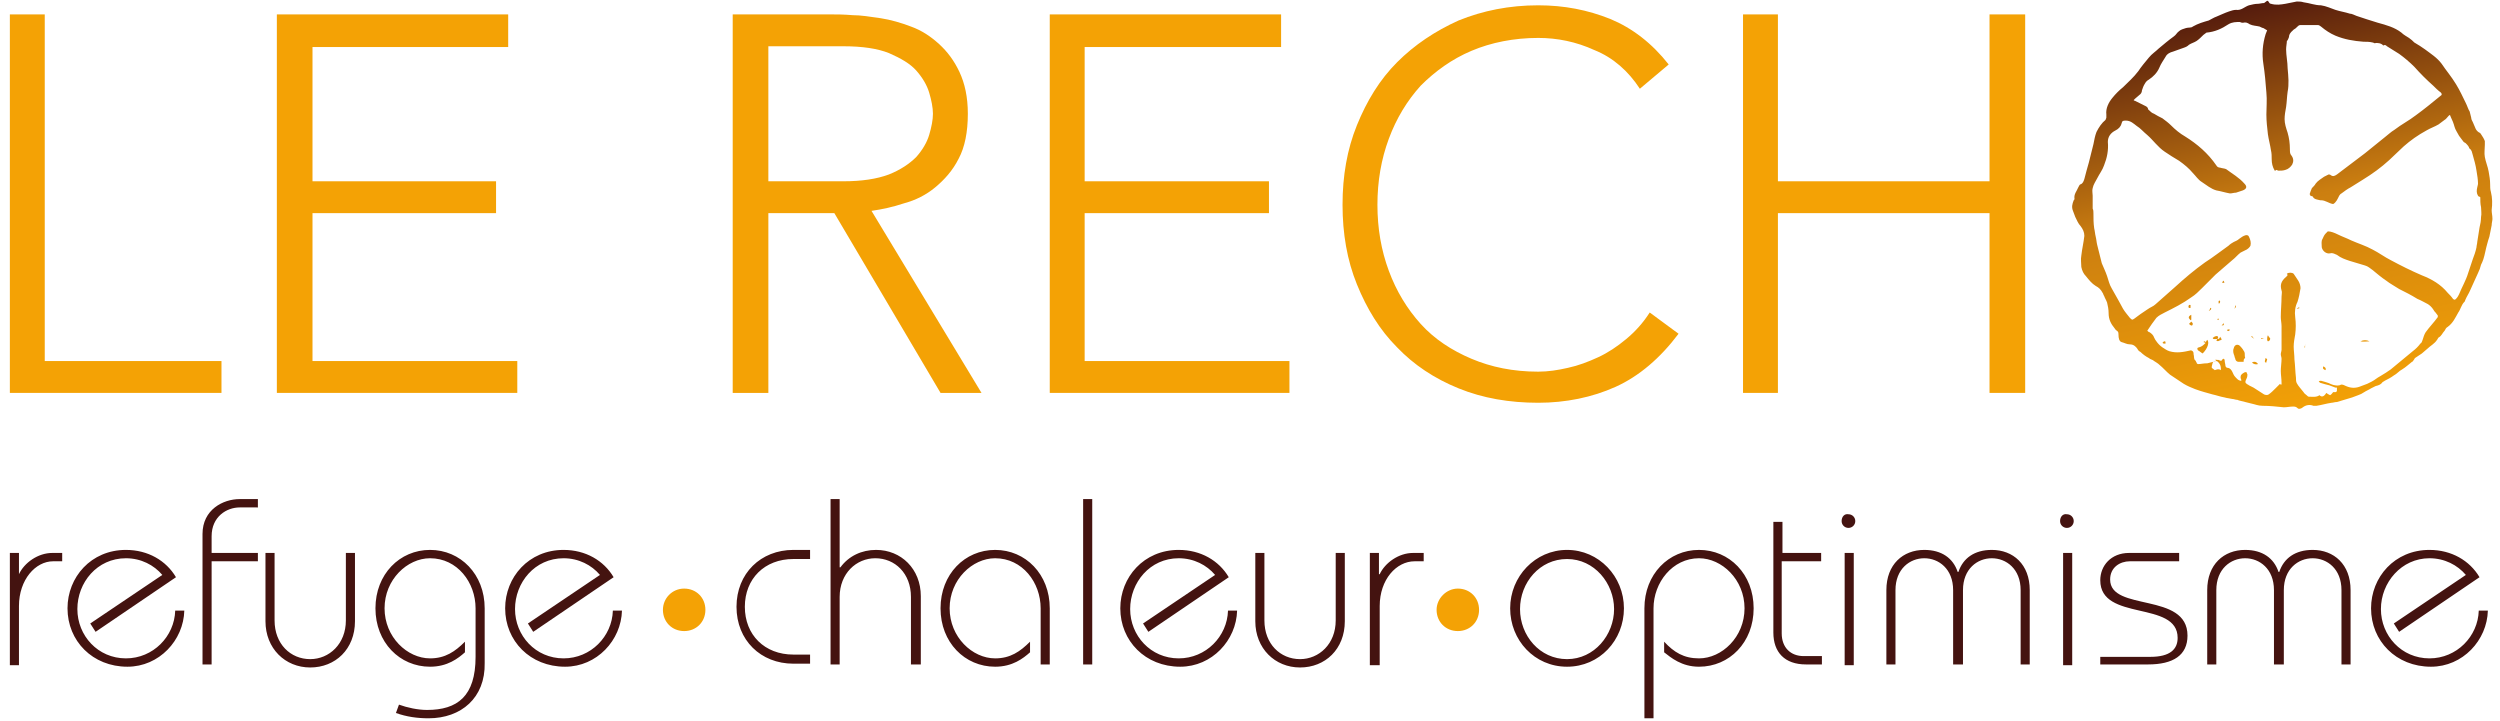<?xml version="1.0" encoding="utf-8"?>
<!-- Generator: Adobe Illustrator 22.0.1, SVG Export Plug-In . SVG Version: 6.00 Build 0)  -->
<svg version="1.1" id="Calque_1" xmlns="http://www.w3.org/2000/svg" xmlns:xlink="http://www.w3.org/1999/xlink" x="0px" y="0px"
	 width="329.6px" height="95.1px" viewBox="0 0 329.6 95.1" style="enable-background:new 0 0 329.6 95.1;" xml:space="preserve">
<style type="text/css">
	.st0{fill:#F4A205;}
	.st1{fill:url(#SVGID_1_);}
	.st2{fill:url(#SVGID_2_);}
	.st3{fill:url(#SVGID_3_);}
	.st4{fill:url(#SVGID_4_);}
	.st5{fill:url(#SVGID_5_);}
	.st6{fill:url(#SVGID_6_);}
	.st7{fill:url(#SVGID_7_);}
	.st8{fill:url(#SVGID_8_);}
	.st9{fill:url(#SVGID_9_);}
	.st10{fill:url(#SVGID_10_);}
	.st11{fill:url(#SVGID_11_);}
	.st12{fill:url(#SVGID_12_);}
	.st13{fill:url(#SVGID_13_);}
	.st14{fill:url(#SVGID_14_);}
	.st15{fill:url(#SVGID_15_);}
	.st16{fill:url(#SVGID_16_);}
	.st17{fill:url(#SVGID_17_);}
	.st18{fill:url(#SVGID_18_);}
	.st19{fill:url(#SVGID_19_);}
	.st20{fill:url(#SVGID_20_);}
	.st21{fill:url(#SVGID_21_);}
	.st22{fill:url(#SVGID_22_);}
	.st23{fill:url(#SVGID_23_);}
	.st24{fill:url(#SVGID_24_);}
	.st25{fill:url(#SVGID_25_);}
	.st26{fill:#441310;}
</style>
<polygon class="st0" points="1.3,1.9 1.3,51.8 29.2,51.8 29.2,47.6 5.9,47.6 5.9,1.9 "/>
<polygon class="st0" points="36.5,1.9 67,1.9 67,6.2 41.2,6.2 41.2,23.9 65.4,23.9 65.4,28.1 41.2,28.1 41.2,47.6 68.2,47.6 
	68.2,51.8 36.5,51.8 "/>
<path class="st0" d="M101.3,23.9h9.9c2.4,0,4.4-0.3,6-0.9c1.5-0.6,2.7-1.4,3.6-2.3c0.8-0.9,1.4-1.9,1.7-2.9c0.3-1,0.5-2,0.5-2.8
	s-0.2-1.8-0.5-2.8c-0.3-1-0.9-2-1.7-2.9c-0.8-0.9-2-1.6-3.6-2.3c-1.5-0.6-3.5-0.9-6-0.9h-9.9V23.9z M96.6,1.9h13.1
	c0.7,0,1.5,0,2.7,0.1c1.1,0,2.3,0.2,3.7,0.4c1.3,0.2,2.7,0.6,4,1.1c1.4,0.5,2.6,1.3,3.7,2.3c1.1,1,2,2.2,2.7,3.7
	c0.7,1.5,1.1,3.3,1.1,5.5c0,2.4-0.4,4.4-1.2,5.9c-0.8,1.6-1.9,2.8-3.1,3.8c-1.2,1-2.6,1.7-4.1,2.1c-1.5,0.5-2.9,0.8-4.3,1l14.5,24
	H124l-14-23.7h-8.7v23.7h-4.7V1.9z"/>
<polygon class="st0" points="138.4,1.9 168.9,1.9 168.9,6.2 143,6.2 143,23.9 167.3,23.9 167.3,28.1 143,28.1 143,47.6 170,47.6 
	170,51.8 138.4,51.8 "/>
<path class="st0" d="M221.3,44c-2.4,3.2-5.2,5.6-8.3,7c-3.1,1.4-6.6,2.1-10.2,2.1c-3.8,0-7.3-0.6-10.5-1.9c-3.2-1.3-5.9-3.1-8.1-5.4
	c-2.3-2.3-4-5.1-5.3-8.3c-1.3-3.2-1.9-6.7-1.9-10.5c0-3.8,0.6-7.3,1.9-10.5c1.3-3.2,3-6,5.3-8.3c2.3-2.3,5-4.1,8.1-5.5
	c3.2-1.3,6.7-2,10.5-2c3.4,0,6.5,0.6,9.5,1.8c2.9,1.2,5.5,3.2,7.7,6l-3.8,3.2c-1.5-2.3-3.5-4.1-6-5.1c-2.4-1.1-4.9-1.6-7.4-1.6
	c-3.2,0-6.2,0.6-8.8,1.7c-2.6,1.1-4.8,2.7-6.7,4.6c-1.8,2-3.2,4.3-4.2,7c-1,2.7-1.5,5.6-1.5,8.7c0,3.1,0.5,6,1.5,8.7
	c1,2.7,2.4,5,4.2,7c1.8,2,4.1,3.5,6.7,4.6c2.6,1.1,5.5,1.7,8.8,1.7c1.3,0,2.6-0.2,3.9-0.5c1.4-0.3,2.7-0.8,4-1.4
	c1.3-0.6,2.5-1.4,3.7-2.4c1.2-1,2.2-2.1,3.1-3.5L221.3,44z"/>
<polygon class="st0" points="229.8,1.9 234.4,1.9 234.4,23.9 262.3,23.9 262.3,1.9 267,1.9 267,51.8 262.3,51.8 262.3,28.1 
	234.4,28.1 234.4,51.8 229.8,51.8 "/>
<g>
	<linearGradient id="SVGID_1_" gradientUnits="userSpaceOnUse" x1="294.743" y1="-2.451" x2="306.65" y2="55.596">
		<stop  offset="0" style="stop-color:#460F0C"/>
		<stop  offset="0.5" style="stop-color:#CC7F10"/>
		<stop  offset="1" style="stop-color:#F5A306"/>
	</linearGradient>
	<path class="st1" d="M291.6,48.5c0,0,0-0.1,0-0.2c0-0.1,0.1-0.3,0.1-0.4c0.1-0.4,0.6-0.4,0.8-0.1c0.2,0.2,0.3,0.5,0.3,0.8
		c0,0,0,0.1,0,0.2c-0.3-0.2-0.5-0.1-0.8,0c0,0,0,0,0,0C291.9,48.7,291.7,48.6,291.6,48.5 M295.7,3c0.4-0.1,0.6,0,0.9,0.2
		c0.4,0.2,0.9,0.2,1.3,0.3c0.2,0.1,0.4,0.2,0.5,0.2c0.2,0.1,0.3,0.2,0.5,0.3c-0.1,0.2-0.1,0.3-0.2,0.5c-0.4,1.3-0.5,2.6-0.3,3.9
		c0.2,1.3,0.3,2.5,0.4,3.8c0.1,1,0,2,0,2.9c0,0.9,0.1,1.7,0.2,2.6c0.1,0.7,0.3,1.4,0.4,2.1c0.1,0.4,0.1,0.8,0.1,1.2
		c0,0.5,0.1,1,0.4,1.5c0.1,0,0.1,0,0.2-0.1c0,0,0,0,0,0c0.1,0,0.2,0.1,0.3,0.1c0.3,0,0.6,0,0.9-0.1c0.4-0.1,0.7-0.4,0.9-0.7
		c0.2-0.4,0.2-0.8-0.1-1.2c-0.2-0.2-0.2-0.5-0.2-0.8c0-0.8-0.1-1.5-0.3-2.2c-0.2-0.6-0.4-1.2-0.4-1.8c0-0.5,0.1-1.1,0.2-1.6
		c0.1-0.7,0.1-1.3,0.2-2c0.2-1,0.1-2,0-3.1c0-0.8-0.2-1.7-0.2-2.5c0-0.4,0.1-0.8,0.1-1.1c0,0,0.1-0.1,0.1-0.1
		c0.1-0.2,0.2-0.4,0.2-0.6c0.1-0.4,0.4-0.6,0.6-0.8c0.2-0.1,0.3-0.2,0.5-0.4c0.1-0.1,0.2-0.2,0.4-0.2c0.3,0,0.7,0,1,0
		c0.4,0,0.9,0,1.3,0c0.1,0,0.3,0.1,0.4,0.2c0.6,0.5,1.2,0.9,1.9,1.2c1.2,0.5,2.4,0.7,3.7,0.8c0.4,0,0.8,0,1.2,0.1
		c0.1,0,0.2,0.1,0.3,0.1c0.3-0.1,0.9,0,1.1,0.3c0.2-0.1,0.3-0.1,0.5,0.1c0.5,0.3,1.1,0.7,1.6,1c0.7,0.5,1.4,1.1,2,1.7
		c0.8,0.9,1.6,1.7,2.5,2.5c0.3,0.3,0.6,0.6,1,0.9c0.1,0.1,0.2,0.3,0,0.4c-1.1,0.9-2.2,1.8-3.3,2.6c-0.9,0.7-1.9,1.2-2.8,1.9
		c-0.5,0.3-0.9,0.7-1.3,1c-0.9,0.7-1.7,1.4-2.6,2.1c-1.2,0.9-2.5,1.9-3.7,2.8c-0.3,0.2-0.5,0.3-0.8,0.1c-0.1-0.1-0.2-0.1-0.3-0.1
		c-0.2,0.1-0.4,0.2-0.6,0.3c-0.4,0.3-0.8,0.5-1.1,0.9c-0.1,0.2-0.3,0.4-0.5,0.6c-0.1,0.2-0.2,0.5-0.3,0.8c0,0,0.1,0.1,0.1,0.2
		c0.1,0.1,0.2,0,0.3,0.1c0.2,0.4,0.6,0.4,1,0.5c0,0,0.1,0,0.1,0c0.6,0,1,0.4,1.6,0.5c0.4-0.2,0.6-0.7,0.8-1.1
		c0.1-0.1,0.1-0.2,0.3-0.3c0.4-0.3,0.8-0.6,1.2-0.8c0.5-0.3,1.1-0.7,1.6-1c1.3-0.8,2.4-1.6,3.5-2.6c0.6-0.6,1.3-1.2,1.9-1.8
		c0.9-0.8,1.9-1.5,3-2.1c0.5-0.3,1.1-0.5,1.6-0.8c0.3-0.2,0.5-0.4,0.8-0.6c0.2-0.1,0.3-0.3,0.5-0.5c0.2-0.2,0.2-0.2,0.3,0.1
		c0.2,0.4,0.4,0.9,0.5,1.3c0.1,0.4,0.4,0.8,0.6,1.2c0.2,0.3,0.4,0.5,0.6,0.8c0.1,0.1,0.2,0.1,0.3,0.2c0.1,0.1,0.3,0.3,0.4,0.5
		c0,0.1,0.1,0.2,0.1,0.2c0.3,0.2,0.3,0.5,0.4,0.8c0.2,0.7,0.4,1.4,0.5,2.1c0.1,0.6,0.2,1.2,0.2,1.7c0,0.2-0.1,0.4-0.1,0.5
		c-0.1,0.4-0.1,0.8,0.1,1.1c0,0.1,0.2,0.1,0.3,0.2c0,0.4,0,0.9,0.1,1.3c0,0.4,0.1,0.9,0,1.3c0,0.5-0.1,1-0.2,1.4
		c-0.1,0.6-0.2,1.3-0.3,1.9c0,0.2-0.1,0.5-0.1,0.7c-0.1,0.5-0.3,1.1-0.5,1.6c-0.2,0.6-0.4,1.2-0.6,1.8c-0.3,1-0.8,1.8-1.2,2.8
		c-0.1,0.2-0.2,0.4-0.4,0.6c-0.1,0.1-0.2,0.2-0.4,0c-0.2-0.3-0.5-0.6-0.7-0.8c-0.9-1.1-2.1-1.8-3.4-2.3c-1.4-0.6-2.8-1.3-4.1-2
		c-0.8-0.4-1.6-1-2.4-1.4c-0.9-0.5-1.9-0.8-2.8-1.2c-0.6-0.3-1.2-0.5-1.8-0.8c-0.4-0.2-0.9-0.4-1.3-0.4c-0.1,0.1-0.2,0.2-0.3,0.3
		c-0.2,0.2-0.3,0.5-0.4,0.7c-0.2,0.3-0.1,0.7-0.1,1.1c0.1,0.5,0.6,0.9,1.1,0.8c0.4-0.1,0.6,0.1,0.9,0.2c0.5,0.4,1.1,0.6,1.7,0.8
		c0.7,0.2,1.3,0.4,2,0.6c0.4,0.1,0.7,0.4,1,0.6c0.6,0.5,1.2,1,1.8,1.4c0.5,0.4,1.1,0.7,1.7,1.1c0.8,0.4,1.6,0.8,2.4,1.3
		c0.5,0.2,1,0.5,1.4,0.7c0.3,0.2,0.5,0.4,0.7,0.7c0.1,0.2,0.2,0.3,0.3,0.4c0.1,0.1,0.2,0.3,0.3,0.4c0,0,0,0.1,0,0.2
		c-0.5,0.7-1.1,1.3-1.6,2c-0.2,0.3-0.3,0.7-0.4,1c-0.1,0.2-0.1,0.4-0.3,0.5c-0.3,0.4-0.6,0.7-1,1c-1,0.8-1.9,1.6-2.9,2.4
		c-0.4,0.3-0.9,0.6-1.4,0.9c-0.4,0.2-0.7,0.5-1.1,0.7c-0.2,0.1-0.4,0.2-0.6,0.3c-0.3,0.1-0.5,0.2-0.8,0.3c-0.7,0.3-1.3,0.3-2,0
		c-0.2-0.1-0.4-0.2-0.6-0.2c-0.1,0-0.2,0.1-0.3,0.1c-0.5,0.1-1-0.1-1.4-0.3c-0.3-0.1-0.6-0.2-1-0.3c-0.1,0-0.2,0-0.3,0.1
		c0.1,0.1,0.2,0.2,0.3,0.2c0.3,0.1,0.7,0.2,1.1,0.3c0.3,0.1,0.5,0.2,0.8,0.3c0.1,0,0.2,0,0.2,0c0,0.2,0,0.3,0,0.4
		c0,0.1-0.1,0.2-0.2,0.2c-0.1,0-0.2,0-0.3,0c-0.1,0.1-0.2,0.3-0.4,0.4c-0.2-0.1-0.4-0.2-0.5-0.3c-0.3,0.5-0.6,0.6-0.9,0.3
		c-0.4,0.3-0.9,0.2-1.4,0.2c-0.1,0-0.2-0.1-0.3-0.2c-0.1-0.1-0.3-0.2-0.4-0.4c-0.3-0.4-0.7-0.8-0.9-1.2c-0.1-0.2-0.1-0.5-0.1-0.7
		c-0.1-0.8-0.1-1.6-0.2-2.4c0-0.6-0.1-1.2-0.1-1.7c0-0.5,0.1-1.1,0.2-1.6c0.1-0.8,0.1-1.5,0-2.3c-0.1-0.7,0-1.4,0.3-2
		c0.2-0.6,0.3-1.2,0.4-1.8c0-0.3-0.1-0.7-0.3-1c-0.2-0.3-0.4-0.6-0.6-0.9c-0.2-0.2-0.7-0.2-0.9,0c0.2,0.2,0,0.3-0.1,0.4
		c-0.7,0.6-0.8,1.1-0.6,1.8c0.1,0.2,0,0.5,0,0.8c0,0.9-0.1,1.8-0.1,2.7c0,0.4,0.1,0.8,0.1,1.2c0,0.7,0,1.4,0,2.1c0,0.3,0,0.7,0,1
		c0,0.2-0.1,0.4-0.1,0.6c0,0.2,0.1,0.4,0.1,0.6c0,0.5-0.1,1.1-0.1,1.6c0,0.5,0.1,1,0.1,1.6c0,0.1,0,0.1,0,0.2c-0.1,0-0.2,0-0.2-0.1
		c-0.2,0.2-0.4,0.4-0.6,0.6c-0.3,0.3-0.6,0.6-0.9,0.8c-0.1,0.1-0.4,0.1-0.6,0c-0.5-0.3-0.9-0.6-1.4-0.9c-0.2-0.1-0.4-0.2-0.6-0.3
		c-0.1-0.1-0.2-0.1-0.3-0.2c-0.2-0.1-0.2-0.3-0.1-0.5c0.1-0.2,0.2-0.4,0.2-0.7c0-0.1-0.1-0.2-0.1-0.3c-0.1-0.1-0.2,0-0.3,0
		c-0.2,0.1-0.3,0.2-0.4,0.3c-0.1,0.1-0.1,0.3-0.1,0.4c0,0.1,0.1,0.2,0.1,0.4c-0.4,0-0.6-0.3-0.8-0.5c-0.2-0.2-0.3-0.5-0.4-0.7
		c-0.1-0.2-0.3-0.5-0.6-0.5c-0.2,0-0.3-0.2-0.3-0.3c0-0.2-0.1-0.4-0.1-0.7c0-0.1-0.1-0.2-0.1-0.2c0,0-0.2,0-0.2,0.1
		c-0.1,0.2-0.2,0.2-0.4,0.1c-0.1-0.1-0.3,0-0.5-0.1c0,0.1,0,0.1,0.1,0.2c-0.1,0-0.2,0-0.4,0.1c-0.3,0.1-0.5,0.1-0.8,0.2
		c0,0-0.1,0-0.1,0c-0.4,0-0.7,0.1-1.1,0.1c-0.1,0-0.2-0.1-0.2-0.2c-0.1-0.1-0.1-0.3-0.2-0.3c-0.2-0.2-0.1-0.5-0.2-0.8
		c0-0.2,0-0.4-0.3-0.5c0,0-0.1,0-0.1,0c-0.9,0.2-1.8,0.4-2.8,0.1c-0.3-0.1-0.6-0.3-0.9-0.5c-0.3-0.2-0.6-0.5-0.8-0.8
		c-0.1-0.1-0.2-0.3-0.3-0.5c-0.1-0.3-0.3-0.5-0.6-0.7c-0.1,0-0.2-0.1-0.3-0.2c0.4-0.6,0.8-1.2,1.2-1.7c0.3-0.3,0.7-0.5,1.1-0.7
		c1.2-0.6,2.4-1.2,3.5-2c0.5-0.3,1-0.8,1.4-1.2c0.6-0.6,1.2-1.2,1.8-1.8c0.7-0.6,1.5-1.3,2.2-1.9c0.4-0.3,0.7-0.7,1.1-1
		c0.2-0.1,0.4-0.2,0.6-0.3c0.3-0.1,0.6-0.4,0.7-0.6c0.1-0.4,0-0.8-0.2-1.2c-0.1-0.2-0.2-0.2-0.4-0.2c-0.4,0.1-0.6,0.3-0.9,0.5
		c-0.2,0.2-0.5,0.3-0.7,0.4c-0.2,0.1-0.5,0.3-0.7,0.5c-1,0.7-2,1.5-3.1,2.2c-1.4,1-2.7,2.1-3.9,3.2c-0.9,0.8-1.7,1.5-2.6,2.3
		c-0.3,0.3-0.7,0.4-1.1,0.7c-0.6,0.4-1.2,0.8-1.7,1.2c-0.3,0.2-0.3,0.2-0.6-0.1c-0.3-0.4-0.6-0.7-0.9-1.2c-0.2-0.4-0.4-0.7-0.6-1.1
		c-0.3-0.5-0.6-1.1-0.9-1.6c-0.3-0.5-0.4-1-0.6-1.6c-0.2-0.6-0.5-1.2-0.7-1.7c-0.1-0.4-0.2-0.8-0.3-1.2c-0.1-0.4-0.2-0.8-0.3-1.2
		c-0.1-0.4-0.1-0.7-0.2-1.1c-0.1-0.4-0.1-0.7-0.2-1.1c-0.1-0.7-0.1-1.3-0.1-2c0-0.2,0-0.4-0.1-0.6c0-0.5,0-1.1,0-1.7
		c0-0.3-0.1-0.7,0-1c0.1-0.5,0.4-0.9,0.6-1.3c0.3-0.6,0.7-1.1,0.9-1.7c0.4-1,0.6-2,0.5-3.1c0-0.7,0.4-1.2,1-1.5
		c0.4-0.2,0.7-0.5,0.8-0.9c0.1-0.4,0.2-0.4,0.6-0.4c0.6,0,1,0.4,1.4,0.7c0.5,0.3,0.9,0.8,1.4,1.2c0.8,0.7,1.4,1.6,2.3,2.2
		c0.6,0.4,1.2,0.8,1.9,1.2c0.7,0.5,1.3,1,1.8,1.6c0.4,0.4,0.7,0.9,1.2,1.2c0.6,0.4,1.2,0.9,1.9,1.1c0.6,0.1,1.2,0.3,1.8,0.4
		c0.3,0,0.5-0.1,0.8-0.1c0.3-0.1,0.6-0.2,0.9-0.3c0.5-0.2,0.6-0.5,0.2-0.9c-0.7-0.8-1.6-1.3-2.4-1.9c-0.2-0.1-0.5-0.1-0.8-0.2
		c-0.2,0-0.4-0.1-0.5-0.3c-1.1-1.6-2.5-2.8-4.1-3.8c-0.7-0.4-1.3-0.9-1.9-1.5c-0.3-0.3-0.7-0.6-1.1-0.9c-0.4-0.2-0.8-0.4-1.1-0.6
		c-0.3-0.1-0.5-0.3-0.7-0.5c0,0-0.1-0.1-0.1-0.1c0-0.3-0.3-0.4-0.5-0.5c-0.4-0.2-0.8-0.4-1.2-0.6c0,0-0.1,0-0.2-0.1
		c0.1-0.1,0.1-0.1,0.2-0.2c0.2-0.2,0.5-0.4,0.7-0.6c0.1-0.1,0.2-0.3,0.2-0.5c0.1-0.3,0.2-0.6,0.4-0.9c0.1-0.2,0.3-0.4,0.5-0.5
		c0.6-0.4,1.1-0.9,1.4-1.6c0.2-0.5,0.5-0.9,0.8-1.4c0.2-0.4,0.6-0.6,1-0.7c0.5-0.2,0.9-0.3,1.4-0.5c0.3-0.1,0.5-0.2,0.7-0.4
		c0.3-0.2,0.7-0.3,1-0.5c0.3-0.2,0.6-0.5,0.9-0.8c0.1-0.1,0.3-0.2,0.4-0.3c1.1-0.1,2-0.5,2.9-1.1c0.5-0.3,1-0.3,1.5-0.3
		C295.5,3,295.6,3,295.7,3C295.6,3,295.6,3,295.7,3 M298.5,0.4c-0.3,0-0.6,0.1-0.8,0.1c-0.4,0-0.8,0.1-1.2,0.2
		c-0.6,0.2-1,0.7-1.7,0.6c-0.3,0-0.6,0.1-0.9,0.2c-0.6,0.2-1.2,0.5-1.7,0.7c-0.3,0.1-0.6,0.3-1,0.5c-0.7,0.2-1.4,0.4-2.1,0.8
		c-0.2,0.2-0.6,0.1-0.9,0.2c-0.3,0.1-0.7,0.2-0.9,0.4c-0.3,0.2-0.4,0.5-0.7,0.7c-0.7,0.5-1.4,1.1-2,1.6c-0.4,0.4-0.9,0.7-1.3,1.2
		c-0.5,0.6-1,1.2-1.4,1.8c-0.6,0.8-1.3,1.4-2,2.1c-0.5,0.4-1,0.9-1.4,1.4c-0.5,0.6-0.9,1.4-0.8,2.2c0,0.1,0,0.3,0,0.4
		c0,0.1-0.1,0.2-0.1,0.3c-0.5,0.4-0.9,1-1.2,1.6c-0.2,0.5-0.3,1.1-0.4,1.6c-0.2,0.8-0.4,1.6-0.6,2.4c-0.2,0.7-0.4,1.4-0.6,2.2
		c-0.1,0.3-0.2,0.6-0.5,0.7c-0.1,0-0.2,0.2-0.3,0.4c-0.2,0.5-0.6,0.9-0.5,1.5c0,0.1,0,0.1-0.1,0.2c-0.2,0.5-0.3,0.9-0.1,1.4
		c0.1,0.3,0.2,0.5,0.3,0.8c0.2,0.4,0.4,0.9,0.7,1.2c0.3,0.4,0.5,0.8,0.5,1.3c-0.1,0.9-0.3,1.7-0.4,2.6c-0.1,0.5,0,1,0,1.5
		c0.1,0.5,0.3,0.9,0.6,1.2c0.4,0.5,0.8,1,1.3,1.3c0.4,0.2,0.7,0.5,0.9,0.9c0.1,0.1,0.1,0.3,0.2,0.4c0.1,0.3,0.3,0.6,0.4,0.9
		c0.1,0.4,0.2,0.9,0.2,1.4c0,0.8,0.3,1.4,0.8,2c0.1,0.2,0.3,0.3,0.4,0.4c0.1,0.1,0.1,0.3,0.1,0.4c0,0.5,0.1,0.9,0.4,1
		c0.4,0.1,0.7,0.3,1.1,0.3c0.5,0,0.8,0.3,1,0.6c0.1,0.2,0.2,0.3,0.4,0.4c0.3,0.3,0.7,0.6,1.1,0.8c0.2,0.2,0.5,0.2,0.7,0.4
		c0.3,0.2,0.5,0.3,0.7,0.5c0.5,0.4,0.9,0.9,1.4,1.3c0.6,0.4,1.2,0.8,1.8,1.2c0.5,0.3,1,0.5,1.5,0.7c0.8,0.3,1.6,0.5,2.3,0.7
		c0.5,0.1,1,0.3,1.6,0.4c0.3,0.1,0.6,0.1,1,0.2c0.2,0,0.4,0.1,0.5,0.1c0.1,0,0.2,0,0.4,0.1c0.5,0.1,1.1,0.3,1.6,0.4
		c0.5,0.1,0.9,0.3,1.5,0.3c0.9,0,1.9,0.1,2.8,0.2c0.4,0,0.8-0.1,1.2-0.1c0.2,0,0.4,0,0.6,0.2c0,0,0.1,0.1,0.2,0.1
		c0.2,0,0.4-0.1,0.5-0.2c0.4-0.3,0.9-0.4,1.4-0.2c0.1,0,0.2,0,0.4,0c0,0,0,0,0,0c0.7-0.1,1.3-0.3,2-0.4c0.2,0,0.4-0.1,0.7-0.1
		c0.7-0.2,1.3-0.4,2-0.6c0.3-0.1,0.5-0.2,0.8-0.3c0.3-0.1,0.5-0.2,0.8-0.4c0.3-0.2,0.6-0.3,0.9-0.5c0.2-0.1,0.4-0.2,0.6-0.3
		c0.4-0.1,0.7-0.2,0.9-0.5c0.1-0.1,0.2-0.1,0.3-0.2c0.4-0.2,0.8-0.4,1.2-0.7c0.4-0.2,0.7-0.6,1.1-0.8c0.5-0.3,0.9-0.7,1.3-1
		c0.1,0,0.1-0.1,0.2-0.2c0.1-0.1,0.1-0.2,0.2-0.3c0.3-0.2,0.6-0.4,0.9-0.6c0.2-0.2,0.5-0.4,0.7-0.6c0.4-0.4,1-0.7,1.3-1.2
		c0.1-0.1,0.1-0.2,0.2-0.3c0.4-0.2,0.5-0.6,0.8-0.9c0.1-0.2,0.2-0.4,0.4-0.5c0.7-0.5,1-1.2,1.4-1.9c0.3-0.4,0.4-1,0.8-1.4
		c0.1-0.1,0.1-0.1,0.1-0.2c0.2-0.5,0.5-0.9,0.7-1.4c0.3-0.7,0.7-1.5,1-2.2c0.2-0.4,0.3-0.7,0.4-1.1c0.1-0.2,0.2-0.4,0.3-0.7
		c0.2-0.6,0.3-1.3,0.5-2c0.1-0.4,0.2-0.7,0.3-1c0.1-0.5,0.2-1,0.3-1.5c0-0.3,0.1-0.6,0.1-0.8v-0.1c0-0.4-0.1-0.7-0.1-1.1
		c0.1-0.8,0.1-1.6-0.1-2.4c-0.1-0.3-0.1-0.7-0.1-1c0-0.6-0.1-1.1-0.2-1.7c-0.1-0.6-0.4-1.3-0.5-1.9c-0.1-0.5,0-1.1,0-1.6
		c0-0.2,0-0.4,0-0.5c-0.1-0.3-0.3-0.6-0.5-0.9c-0.1-0.1-0.1-0.2-0.2-0.2c-0.2-0.1-0.4-0.3-0.5-0.5c-0.1-0.2-0.2-0.5-0.3-0.7
		c-0.1-0.3-0.3-0.5-0.3-0.8c-0.1-0.3-0.1-0.5-0.2-0.8c-0.2-0.3-0.3-0.7-0.5-1.1c-0.4-0.8-0.8-1.7-1.3-2.5c-0.6-1-1.3-1.8-1.9-2.7
		c-0.6-0.8-1.4-1.3-2.2-1.9c-0.4-0.3-0.9-0.6-1.4-0.9c-0.2-0.2-0.4-0.4-0.7-0.6c-0.3-0.2-0.7-0.4-1-0.7c-0.9-0.7-2-1-3.1-1.3
		c-1-0.3-1.9-0.6-2.8-0.9c-0.3-0.1-0.6-0.3-0.9-0.3c-0.6-0.2-1.3-0.3-1.9-0.5c-0.6-0.2-1.2-0.5-1.9-0.6c-0.8,0-1.5-0.3-2.3-0.4
		c-0.3-0.1-0.6-0.1-0.9-0.1c-0.5,0.1-1,0.2-1.5,0.3c-0.6,0.1-1.2,0.2-1.9,0c-0.1,0-0.2-0.1-0.2-0.1c-0.1-0.2-0.2-0.3-0.3-0.3
		C298.5,0.4,298.5,0.4,298.5,0.4"/>
	<linearGradient id="SVGID_2_" gradientUnits="userSpaceOnUse" x1="285.412" y1="-0.537" x2="297.32" y2="57.51">
		<stop  offset="0" style="stop-color:#460F0C"/>
		<stop  offset="0.5" style="stop-color:#CC7F10"/>
		<stop  offset="1" style="stop-color:#F5A306"/>
	</linearGradient>
	<path class="st2" d="M295.8,47.7c-0.2,0-0.5,0-0.7,0c-0.2,0-0.4-0.2-0.4-0.4c-0.1-0.2-0.1-0.4-0.2-0.6c-0.1-0.3-0.1-0.6,0-0.8
		c0.1-0.5,0.6-0.6,0.9-0.2c0.2,0.2,0.4,0.5,0.5,0.7c0.1,0.2,0,0.5,0.1,0.8C295.8,47.3,295.8,47.5,295.8,47.7"/>
	<linearGradient id="SVGID_3_" gradientUnits="userSpaceOnUse" x1="281.189" y1="0.329" x2="293.096" y2="58.376">
		<stop  offset="0" style="stop-color:#460F0C"/>
		<stop  offset="0.5" style="stop-color:#CC7F10"/>
		<stop  offset="1" style="stop-color:#F5A306"/>
	</linearGradient>
	<path class="st3" d="M290.4,46.6c-0.2-0.1-0.4-0.3-0.6-0.4c-0.1-0.1-0.1-0.2-0.1-0.3c0,0,0.1-0.1,0.2-0.1c0.4-0.1,0.6-0.3,0.9-0.6
		c-0.1,0-0.2-0.1-0.3-0.1c0,0,0.1-0.1,0.1-0.1c0.1,0,0.1,0,0.2,0.1c0.1-0.1,0.1-0.2,0.2-0.3C291.3,45.1,291.1,45.9,290.4,46.6"/>
	<linearGradient id="SVGID_4_" gradientUnits="userSpaceOnUse" x1="282.935" y1="-2.903064e-02" x2="294.842" y2="58.018">
		<stop  offset="0" style="stop-color:#460F0C"/>
		<stop  offset="0.5" style="stop-color:#CC7F10"/>
		<stop  offset="1" style="stop-color:#F5A306"/>
	</linearGradient>
	<path class="st4" d="M292.3,44.7c-0.1,0-0.3,0-0.4,0c-0.2,0-0.2-0.2-0.1-0.2c0.1-0.1,0.3-0.2,0.5-0.2c0.1,0,0.2,0.2,0.1,0.4
		C292.4,44.6,292.3,44.6,292.3,44.7L292.3,44.7z"/>
	<linearGradient id="SVGID_5_" gradientUnits="userSpaceOnUse" x1="283.335" y1="-0.111" x2="295.242" y2="57.936">
		<stop  offset="0" style="stop-color:#460F0C"/>
		<stop  offset="0.5" style="stop-color:#CC7F10"/>
		<stop  offset="1" style="stop-color:#F5A306"/>
	</linearGradient>
	<path class="st5" d="M292.3,44.7c0.2,0,0.3,0,0.4-0.3c0.1,0.1,0.2,0.3,0.2,0.4c-0.1,0-0.2,0.1-0.3,0.1c-0.1,0.1-0.3,0.1-0.4,0
		C292.2,44.9,292.3,44.8,292.3,44.7L292.3,44.7z"/>
	<linearGradient id="SVGID_6_" gradientUnits="userSpaceOnUse" x1="289.625" y1="-1.401" x2="301.532" y2="56.645">
		<stop  offset="0" style="stop-color:#460F0C"/>
		<stop  offset="0.5" style="stop-color:#CC7F10"/>
		<stop  offset="1" style="stop-color:#F5A306"/>
	</linearGradient>
	<path class="st6" d="M299,44.2c0.1,0.2,0.2,0.3,0.3,0.4c0,0.1,0,0.2-0.1,0.3c0,0-0.1,0.1-0.2,0.1c0,0-0.1-0.1-0.1-0.2
		C298.9,44.6,298.9,44.4,299,44.2"/>
	<linearGradient id="SVGID_7_" gradientUnits="userSpaceOnUse" x1="301.774" y1="-3.893" x2="313.681" y2="54.153">
		<stop  offset="0" style="stop-color:#460F0C"/>
		<stop  offset="0.5" style="stop-color:#CC7F10"/>
		<stop  offset="1" style="stop-color:#F5A306"/>
	</linearGradient>
	<path class="st7" d="M311.2,45c0.4-0.2,0.8-0.2,1.2,0C312,45,311.6,45.1,311.2,45C311.2,45.1,311.2,45,311.2,45"/>
	<linearGradient id="SVGID_8_" gradientUnits="userSpaceOnUse" x1="280.292" y1="0.513" x2="292.199" y2="58.56">
		<stop  offset="0" style="stop-color:#460F0C"/>
		<stop  offset="0.5" style="stop-color:#CC7F10"/>
		<stop  offset="1" style="stop-color:#F5A306"/>
	</linearGradient>
	<path class="st8" d="M288.9,41.5c0,0.2,0,0.4,0,0.6c0,0.2-0.1,0.1-0.2,0C288.5,41.9,288.5,41.7,288.9,41.5"/>
	<linearGradient id="SVGID_9_" gradientUnits="userSpaceOnUse" x1="287.345" y1="-0.934" x2="299.252" y2="57.113">
		<stop  offset="0" style="stop-color:#460F0C"/>
		<stop  offset="0.5" style="stop-color:#CC7F10"/>
		<stop  offset="1" style="stop-color:#F5A306"/>
	</linearGradient>
	<path class="st9" d="M297.7,48c-0.3,0.1-0.6,0-0.8-0.2C297.2,47.6,297.5,47.7,297.7,48"/>
	<linearGradient id="SVGID_10_" gradientUnits="userSpaceOnUse" x1="280.168" y1="0.538" x2="292.075" y2="58.585">
		<stop  offset="0" style="stop-color:#460F0C"/>
		<stop  offset="0.5" style="stop-color:#CC7F10"/>
		<stop  offset="1" style="stop-color:#F5A306"/>
	</linearGradient>
	<path class="st10" d="M288.6,42.7c0.1-0.1,0.2-0.2,0.3-0.3c0.1,0.1,0.2,0.2,0.2,0.3c0,0.1-0.1,0.3-0.2,0.2
		C288.8,42.9,288.7,42.8,288.6,42.7"/>
	<linearGradient id="SVGID_11_" gradientUnits="userSpaceOnUse" x1="288.736" y1="-1.219" x2="300.643" y2="56.828">
		<stop  offset="0" style="stop-color:#460F0C"/>
		<stop  offset="0.5" style="stop-color:#CC7F10"/>
		<stop  offset="1" style="stop-color:#F5A306"/>
	</linearGradient>
	<path class="st11" d="M298.7,47.2c0.1,0.1,0.2,0.1,0.2,0.2c0,0.1-0.1,0.2-0.1,0.4c0,0-0.2,0-0.2-0.1
		C298.6,47.6,298.6,47.5,298.7,47.2C298.6,47.3,298.7,47.3,298.7,47.2"/>
	<linearGradient id="SVGID_12_" gradientUnits="userSpaceOnUse" x1="295.925" y1="-2.694" x2="307.832" y2="55.353">
		<stop  offset="0" style="stop-color:#460F0C"/>
		<stop  offset="0.5" style="stop-color:#CC7F10"/>
		<stop  offset="1" style="stop-color:#F5A306"/>
	</linearGradient>
	<path class="st12" d="M306.3,48.3c0.2,0.1,0.4,0.2,0.3,0.5C306.3,48.7,306.2,48.6,306.3,48.3"/>
	<linearGradient id="SVGID_13_" gradientUnits="userSpaceOnUse" x1="276.334" y1="1.325" x2="288.241" y2="59.372">
		<stop  offset="0" style="stop-color:#460F0C"/>
		<stop  offset="0.5" style="stop-color:#CC7F10"/>
		<stop  offset="1" style="stop-color:#F5A306"/>
	</linearGradient>
	<path class="st13" d="M285.5,45.3c-0.1,0-0.1,0-0.2,0c-0.1,0-0.2-0.1-0.2-0.1c0.1-0.1,0.1-0.1,0.2-0.2c0.1,0,0.2,0,0.2,0.1
		C285.5,45.2,285.5,45.3,285.5,45.3"/>
	<linearGradient id="SVGID_14_" gradientUnits="userSpaceOnUse" x1="280.577" y1="0.455" x2="292.484" y2="58.501">
		<stop  offset="0" style="stop-color:#460F0C"/>
		<stop  offset="0.5" style="stop-color:#CC7F10"/>
		<stop  offset="1" style="stop-color:#F5A306"/>
	</linearGradient>
	<path class="st14" d="M288.8,40.2c0,0.1,0,0.2,0,0.4c-0.1,0-0.1,0-0.2,0c-0.1-0.1-0.1-0.2,0-0.4C288.8,40.2,288.8,40.2,288.8,40.2"
		/>
	<linearGradient id="SVGID_15_" gradientUnits="userSpaceOnUse" x1="285.394" y1="-0.533" x2="297.301" y2="57.513">
		<stop  offset="0" style="stop-color:#460F0C"/>
		<stop  offset="0.5" style="stop-color:#CC7F10"/>
		<stop  offset="1" style="stop-color:#F5A306"/>
	</linearGradient>
	<path class="st15" d="M293.3,37.2c-0.1,0.1-0.2,0.1-0.2,0.1c-0.1,0-0.2-0.1-0.1-0.1c0-0.1,0.1-0.1,0.2-0.2
		C293.2,37.1,293.2,37.2,293.3,37.2"/>
	<linearGradient id="SVGID_16_" gradientUnits="userSpaceOnUse" x1="283.013" y1="-4.503179e-02" x2="294.92" y2="58.002">
		<stop  offset="0" style="stop-color:#460F0C"/>
		<stop  offset="0.5" style="stop-color:#CC7F10"/>
		<stop  offset="1" style="stop-color:#F5A306"/>
	</linearGradient>
	<path class="st16" d="M291.2,41c0.1-0.1,0.2-0.3,0.2-0.4c0,0,0.1,0,0.1,0C291.6,40.8,291.4,40.9,291.2,41
		C291.3,41,291.3,41,291.2,41"/>
	<linearGradient id="SVGID_17_" gradientUnits="userSpaceOnUse" x1="284.832" y1="-0.418" x2="296.739" y2="57.629">
		<stop  offset="0" style="stop-color:#460F0C"/>
		<stop  offset="0.5" style="stop-color:#CC7F10"/>
		<stop  offset="1" style="stop-color:#F5A306"/>
	</linearGradient>
	<path class="st17" d="M294,43.5c-0.2,0.2-0.3,0.2-0.4,0C293.8,43.4,293.9,43.4,294,43.5"/>
	<linearGradient id="SVGID_18_" gradientUnits="userSpaceOnUse" x1="283.721" y1="-0.19" x2="295.628" y2="57.856">
		<stop  offset="0" style="stop-color:#460F0C"/>
		<stop  offset="0.5" style="stop-color:#CC7F10"/>
		<stop  offset="1" style="stop-color:#F5A306"/>
	</linearGradient>
	<path class="st18" d="M292.5,42.2c-0.1,0-0.1-0.1-0.2-0.1c0.1-0.1,0.2-0.1,0.2-0.1C292.5,42,292.5,42.1,292.5,42.2
		C292.5,42.2,292.5,42.2,292.5,42.2"/>
	<linearGradient id="SVGID_19_" gradientUnits="userSpaceOnUse" x1="288.834" y1="-1.239" x2="300.741" y2="56.808">
		<stop  offset="0" style="stop-color:#460F0C"/>
		<stop  offset="0.5" style="stop-color:#CC7F10"/>
		<stop  offset="1" style="stop-color:#F5A306"/>
	</linearGradient>
	<path class="st19" d="M298.5,44.6c-0.1,0-0.2,0.1-0.4,0.1c0,0,0-0.1,0-0.1C298.2,44.6,298.3,44.6,298.5,44.6
		C298.4,44.6,298.4,44.6,298.5,44.6"/>
	<linearGradient id="SVGID_20_" gradientUnits="userSpaceOnUse" x1="294.085" y1="-2.316" x2="305.992" y2="55.73">
		<stop  offset="0" style="stop-color:#460F0C"/>
		<stop  offset="0.5" style="stop-color:#CC7F10"/>
		<stop  offset="1" style="stop-color:#F5A306"/>
	</linearGradient>
	<path class="st20" d="M303.9,45.3c0,0.2,0,0.3,0,0.5c0,0-0.1,0-0.1,0C303.9,45.6,303.9,45.5,303.9,45.3
		C303.9,45.3,303.9,45.3,303.9,45.3"/>
	<linearGradient id="SVGID_21_" gradientUnits="userSpaceOnUse" x1="287.652" y1="-0.997" x2="299.559" y2="57.05">
		<stop  offset="0" style="stop-color:#460F0C"/>
		<stop  offset="0.5" style="stop-color:#CC7F10"/>
		<stop  offset="1" style="stop-color:#F5A306"/>
	</linearGradient>
	<path class="st21" d="M297.2,44.7c-0.1-0.1-0.2-0.2-0.4-0.3c0,0,0,0,0.1-0.1C297,44.4,297.1,44.6,297.2,44.7
		C297.2,44.7,297.2,44.7,297.2,44.7"/>
	<linearGradient id="SVGID_22_" gradientUnits="userSpaceOnUse" x1="284.188" y1="-0.286" x2="296.095" y2="57.761">
		<stop  offset="0" style="stop-color:#460F0C"/>
		<stop  offset="0.5" style="stop-color:#CC7F10"/>
		<stop  offset="1" style="stop-color:#F5A306"/>
	</linearGradient>
	<path class="st22" d="M292.9,42.9c0.1-0.1,0.2-0.2,0.3-0.3C293.2,42.9,293.2,42.9,292.9,42.9"/>
	<linearGradient id="SVGID_23_" gradientUnits="userSpaceOnUse" x1="284.366" y1="-0.323" x2="296.273" y2="57.724">
		<stop  offset="0" style="stop-color:#460F0C"/>
		<stop  offset="0.5" style="stop-color:#CC7F10"/>
		<stop  offset="1" style="stop-color:#F5A306"/>
	</linearGradient>
	<path class="st23" d="M292.7,39.7c0,0.1,0,0.2-0.1,0.3c0,0-0.1,0-0.1,0c0-0.1,0-0.2,0-0.3C292.6,39.6,292.6,39.6,292.7,39.7"/>
	<linearGradient id="SVGID_24_" gradientUnits="userSpaceOnUse" x1="294.107" y1="-2.321" x2="306.014" y2="55.726">
		<stop  offset="0" style="stop-color:#460F0C"/>
		<stop  offset="0.5" style="stop-color:#CC7F10"/>
		<stop  offset="1" style="stop-color:#F5A306"/>
	</linearGradient>
	<path class="st24" d="M302.8,40.7c0.1-0.1,0.2-0.1,0.3-0.2c0,0,0,0.1,0.1,0.1C303,40.7,302.9,40.7,302.8,40.7
		C302.8,40.8,302.8,40.7,302.8,40.7"/>
	<linearGradient id="SVGID_25_" gradientUnits="userSpaceOnUse" x1="286.261" y1="-0.711" x2="298.168" y2="57.335">
		<stop  offset="0" style="stop-color:#460F0C"/>
		<stop  offset="0.5" style="stop-color:#CC7F10"/>
		<stop  offset="1" style="stop-color:#F5A306"/>
	</linearGradient>
	<path class="st25" d="M294.6,40.7c0-0.1,0.1-0.2,0.1-0.4c0,0,0.1,0,0.1,0C294.8,40.5,294.7,40.6,294.6,40.7
		C294.7,40.7,294.6,40.7,294.6,40.7"/>
</g>
<path class="st26" d="M316.3,83.3l10.6-7.2c-1.3-2.2-3.7-3.6-6.6-3.6c-4.6,0-7.7,3.6-7.7,7.7c0,4.3,3.3,7.7,7.9,7.7
	c4.2,0,7.4-3.5,7.5-7.4h-1.2c-0.1,3.4-2.9,6.3-6.5,6.3c-3.7,0-6.4-3-6.4-6.5c0-3.5,2.7-6.7,6.4-6.7c2,0,3.7,0.9,4.8,2.2l-9.5,6.4
	L316.3,83.3z M301.1,87.6v-9.8c0-2.8,1.9-4.2,3.8-4.2c1.9,0,3.8,1.4,3.8,4.2v9.8h1.2v-9.8c0-3.4-2.2-5.3-5-5.3
	c-2.3,0-3.8,1.1-4.4,2.9h-0.1c-0.6-1.8-2.1-2.9-4.4-2.9c-2.8,0-5,1.9-5,5.3v9.8h1.2v-9.8c0-2.8,1.9-4.2,3.8-4.2
	c1.9,0,3.8,1.4,3.8,4.2v9.8H301.1z M276.9,87.6h6.3c3.3,0,5.2-1.2,5.2-3.8c0-5.8-10.2-3.1-10.2-7.4c0-1.6,1.3-2.4,2.6-2.4h6.5v-1.1
	h-6.6c-2.4,0-3.8,1.7-3.8,3.6c0,5.5,10.2,2.6,10.2,7.6c0,1.5-1,2.5-3.6,2.5h-6.6V87.6z M271.6,68.7c0,0.5,0.4,0.9,0.9,0.9
	c0.5,0,0.9-0.4,0.9-0.9c0-0.5-0.4-0.9-0.9-0.9C272,67.7,271.6,68.1,271.6,68.7 M273.2,72.9H272v14.8h1.2V72.9z M258.8,87.6v-9.8
	c0-2.8,1.9-4.2,3.8-4.2c1.9,0,3.8,1.4,3.8,4.2v9.8h1.2v-9.8c0-3.4-2.2-5.3-5-5.3c-2.3,0-3.8,1.1-4.4,2.9h-0.1
	c-0.6-1.8-2.1-2.9-4.4-2.9c-2.8,0-5,1.9-5,5.3v9.8h1.2v-9.8c0-2.8,1.9-4.2,3.8-4.2c1.9,0,3.8,1.4,3.8,4.2v9.8H258.8z M242.8,68.7
	c0,0.5,0.4,0.9,0.9,0.9c0.5,0,0.9-0.4,0.9-0.9c0-0.5-0.4-0.9-0.9-0.9C243.2,67.7,242.8,68.1,242.8,68.7 M244.4,72.9h-1.2v14.8h1.2
	V72.9z M235,68.8h-1.2v14.6c0,2.6,1.5,4.2,4.3,4.2h2.1v-1.1h-2.4c-1.7,0-2.9-1.1-2.9-3V74h5.2v-1.1H235V68.8z M218,94.7V80.2
	c0-3.4,2.5-6.6,6-6.6c3,0,6,2.8,6,6.6c0,3.8-3,6.6-6,6.6c-2,0-3.3-0.8-4.6-2.2v1.4c0.9,0.7,2.3,1.9,4.6,1.9c4,0,7.2-3.2,7.2-7.7
	c0-4.5-3.2-7.7-7.2-7.7c-4,0-7.2,3.2-7.2,7.7v14.5H218z M206.6,72.5c-4.2,0-7.5,3.5-7.5,7.7s3.2,7.7,7.5,7.7s7.5-3.5,7.5-7.7
	S210.8,72.5,206.6,72.5 M206.6,73.7c3.6,0,6.2,3.2,6.2,6.6s-2.6,6.6-6.2,6.6c-3.6,0-6.2-3.1-6.2-6.6S203,73.7,206.6,73.7"/>
<path class="st0" d="M189.4,80.4c0,1.6,1.2,2.8,2.8,2.8c1.6,0,2.8-1.2,2.8-2.8s-1.2-2.8-2.8-2.8C190.7,77.6,189.4,78.9,189.4,80.4"
	/>
<path class="st26" d="M181.9,87.6v-7.7c0-3.5,2.2-5.9,4.6-5.9h1.2v-1.1h-1.4c-1.9,0-3.7,1.3-4.4,2.8h-0.1v-2.8h-1.2v14.8H181.9z
	 M165.5,72.9v9c0,3.6,2.6,6.1,5.9,6.1c3.3,0,5.9-2.4,5.9-6.1v-9h-1.2v8.9c0,3.1-2.2,5.1-4.7,5.1c-2.6,0-4.7-2-4.7-5.1v-8.9H165.5z
	 M151.4,83.3l10.6-7.2c-1.3-2.2-3.7-3.6-6.6-3.6c-4.6,0-7.7,3.6-7.7,7.7c0,4.3,3.3,7.7,7.9,7.7c4.2,0,7.4-3.5,7.5-7.4h-1.2
	c-0.1,3.4-2.9,6.3-6.5,6.3c-3.7,0-6.4-3-6.4-6.5c0-3.5,2.6-6.7,6.4-6.7c2,0,3.7,0.9,4.8,2.2l-9.5,6.4L151.4,83.3z M144,65.8h-1.2
	v21.8h1.2V65.8z M138.4,87.6v-7.4c0-4.5-3.2-7.7-7.2-7.7c-4,0-7.2,3.2-7.2,7.7c0,4.5,3.2,7.7,7.2,7.7c2.3,0,3.7-1.1,4.6-1.9v-1.4
	c-1.3,1.3-2.6,2.2-4.6,2.2c-3,0-6-2.8-6-6.6c0-3.8,3-6.6,6-6.6c3.6,0,6,3.2,6,6.6v7.4H138.4z M121.4,87.6v-9c0-3.6-2.6-6.1-5.9-6.1
	c-1.9,0-3.6,0.8-4.7,2.3h-0.1v-9h-1.2v21.8h1.2v-8.9c0-3.1,2.2-5.1,4.7-5.1c2.6,0,4.7,2,4.7,5.1v8.9H121.4z M106.8,72.5h-2.2
	c-4.3,0-7.5,3.1-7.5,7.5s3.2,7.5,7.5,7.5h2.2v-1.2h-2.2c-3.8,0-6.4-2.6-6.4-6.3c0-3.7,2.6-6.3,6.4-6.3h2.2V72.5z"/>
<path class="st0" d="M87.4,80.4c0,1.6,1.2,2.8,2.8,2.8c1.6,0,2.8-1.2,2.8-2.8s-1.2-2.8-2.8-2.8C88.6,77.6,87.4,78.9,87.4,80.4"/>
<path class="st26" d="M70.3,83.3l10.6-7.2c-1.3-2.2-3.7-3.6-6.6-3.6c-4.6,0-7.7,3.6-7.7,7.7c0,4.3,3.3,7.7,7.9,7.7
	c4.2,0,7.4-3.5,7.5-7.4h-1.2c-0.1,3.4-2.9,6.3-6.5,6.3c-3.7,0-6.4-3-6.4-6.5c0-3.5,2.6-6.7,6.4-6.7c2,0,3.7,0.9,4.8,2.2l-9.5,6.4
	L70.3,83.3z M52.2,94c1.4,0.5,2.8,0.7,4.3,0.7c4.3,0,7.5-2.7,7.4-7.3v-7.2c0-4.5-3.2-7.7-7.2-7.7c-4,0-7.2,3.2-7.2,7.7
	c0,4.5,3.2,7.7,7.2,7.7c2.3,0,3.7-1.1,4.6-1.9v-1.4c-1.3,1.3-2.6,2.2-4.6,2.2c-3,0-6-2.8-6-6.6c0-3.8,3-6.6,6-6.6c3.6,0,6,3.2,6,6.6
	v6.4c0,5.2-2.4,7-6.4,7c-1.2,0-2.6-0.3-3.7-0.7L52.2,94z M35,72.9v9c0,3.6,2.6,6.1,5.9,6.1s5.9-2.4,5.9-6.1v-9h-1.2v8.9
	c0,3.1-2.2,5.1-4.7,5.1c-2.6,0-4.7-2-4.7-5.1v-8.9H35z M34,72.9h-6.1v-2.2c0-2.6,2-3.8,3.7-3.8H34v-1.1h-2.4c-2.2,0-4.9,1.4-4.9,4.6
	v17.2h1.2V74H34V72.9z M12.6,83.3l10.6-7.2c-1.3-2.2-3.7-3.6-6.6-3.6c-4.6,0-7.7,3.6-7.7,7.7c0,4.3,3.3,7.7,7.9,7.7
	c4.2,0,7.4-3.5,7.5-7.4h-1.2c-0.1,3.4-2.9,6.3-6.5,6.3c-3.7,0-6.4-3-6.4-6.5c0-3.5,2.6-6.7,6.4-6.7c2,0,3.7,0.9,4.8,2.2l-9.5,6.4
	L12.6,83.3z M2.5,87.6v-7.7C2.5,76.4,4.7,74,7,74h1.2v-1.1H6.9c-1.9,0-3.7,1.3-4.4,2.8H2.5v-2.8H1.3v14.8H2.5z"/>
</svg>
